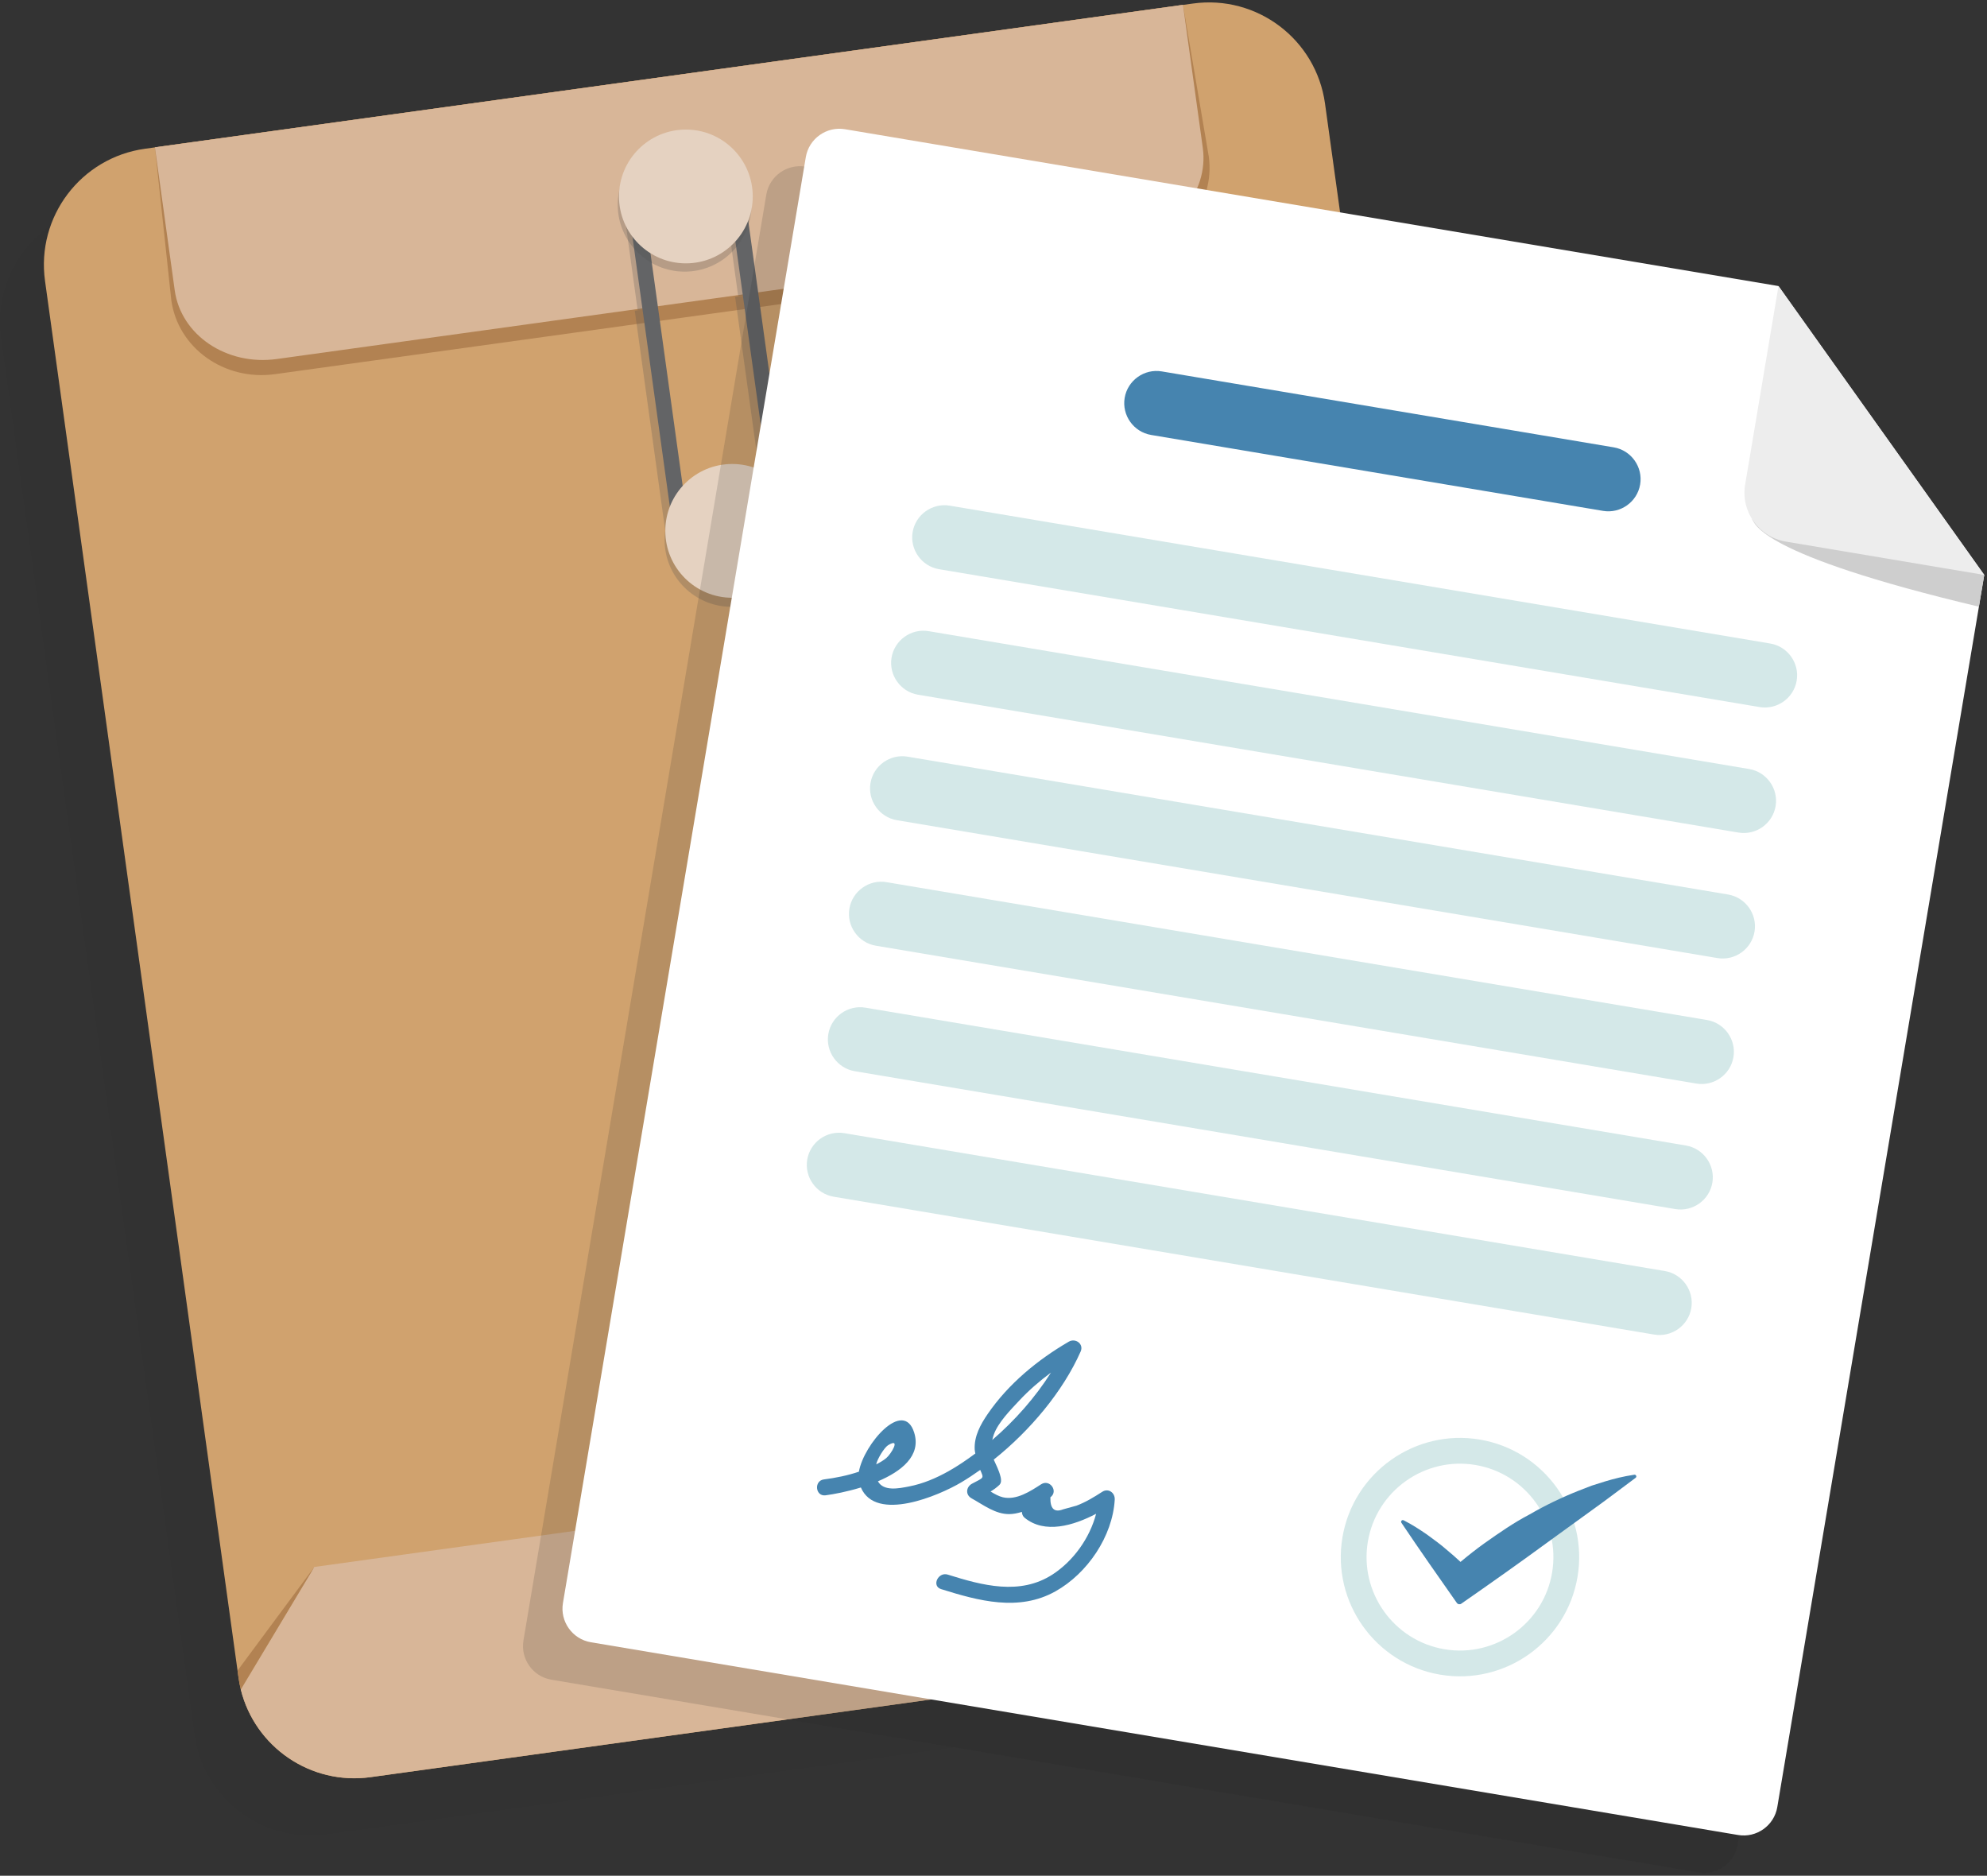 <?xml version="1.0" encoding="UTF-8"?> <svg xmlns="http://www.w3.org/2000/svg" width="677" height="639" viewBox="0 0 677 639" fill="none"><rect x="0" y="0" width="677" height="639" fill="#333333" stroke="none"/> <path opacity="0.15" d="M502.396 530.408L501.948 527.176L436.493 54.752C433.465 32.897 413.322 17.656 391.467 20.684L388.105 21.15L388.102 21.131L37.823 69.663L37.825 69.682L34.451 70.15C12.596 73.178 -2.645 93.321 0.383 115.176L65.975 588.586L66.286 590.832C66.481 592.241 66.733 593.642 67.082 594.976L67.066 595.003C69.486 604.805 75.439 612.986 83.343 618.361C91.242 623.741 101.093 626.316 111.313 624.9L468.329 575.434C488.76 572.603 503.428 554.773 502.754 534.601C502.729 533.209 502.594 531.832 502.396 530.408Z" fill="#232323" fill-opacity="0.15"></path> <path d="M451.45 35.272L517.353 510.928C517.55 512.352 517.685 513.729 517.711 515.121C518.384 535.292 503.716 553.123 483.286 555.954L126.27 605.42C105.839 608.251 86.883 595.134 82.047 575.54C81.693 574.193 81.441 572.777 81.243 571.353L15.34 95.697C12.312 73.842 27.553 53.699 49.408 50.671L406.424 1.206C428.279 -1.824 448.422 13.417 451.45 35.272Z" fill="#D0A26E"></path> <path d="M403.06 1.65L411.847 53.295C414.106 69.599 401.96 84.753 384.717 87.142L93.677 127.466C76.435 129.855 60.626 118.574 58.367 102.27L52.781 50.181L403.06 1.65Z" fill="#B28252"></path> <path d="M517.687 515.104C518.36 535.275 503.692 553.106 483.262 555.937L126.246 605.402C105.815 608.233 86.86 595.116 82.023 575.522L107.06 533.813L482.316 481.82L517.687 515.104Z" fill="#D8B698"></path> <path d="M403.059 1.65L409.806 50.344C411.927 65.651 399.795 79.979 382.709 82.346L94.305 122.305C77.219 124.672 61.648 114.183 59.528 98.876L52.781 50.182L403.059 1.65Z" fill="#D8B698"></path> <path d="M107.085 533.83L82.049 575.539C81.695 574.192 81.443 572.776 81.245 571.352L80.934 569.106L107.085 533.83Z" fill="#B28252"></path> <path d="M516.907 507.697L517.355 510.929C517.552 512.353 517.687 513.73 517.713 515.122L482.342 481.838L516.907 507.697Z" fill="#B28252"></path> <path opacity="0.25" d="M217.902 75.551L213.18 76.205L217.264 105.692L221.987 105.038L217.902 75.551Z" fill="#515151"></path> <path opacity="0.25" d="M255.576 100.411L250.461 101.119L259.524 166.546L264.639 165.837L255.576 100.411Z" fill="#515151"></path> <path opacity="0.25" d="M221.392 105.147L216.277 105.855L227.09 183.917L232.205 183.208L221.392 105.147Z" fill="#515151"></path> <path opacity="0.25" d="M252.148 70.755L247.426 71.41L251.513 100.897L256.236 100.243L252.148 70.755Z" fill="#515151"></path> <path d="M251.869 198.162C240.996 199.668 230.922 192.046 229.415 181.169L213.946 69.52C212.439 58.644 220.062 48.569 230.935 47.063C241.811 45.556 251.886 53.179 253.393 64.055L268.862 175.704C270.368 186.58 262.745 196.655 251.869 198.162ZM231.663 52.325C223.692 53.429 218.102 60.817 219.207 68.792L234.676 180.441C235.781 188.416 243.168 194.005 251.14 192.901C259.115 191.796 264.704 184.409 263.599 176.434L248.13 64.785C247.025 56.809 239.638 51.22 231.663 52.325Z" fill="#636466"></path> <path opacity="0.25" d="M233.258 92.537C245.844 92.537 256.047 82.334 256.047 69.748C256.047 57.162 245.844 46.959 233.258 46.959C220.672 46.959 210.469 57.162 210.469 69.748C210.469 82.334 220.672 92.537 233.258 92.537Z" fill="#515151"></path> <path opacity="0.25" d="M249.223 206.711C261.809 206.711 272.012 196.508 272.012 183.922C272.012 171.336 261.809 161.133 249.223 161.133C236.637 161.133 226.434 171.336 226.434 183.922C226.434 196.508 236.637 206.711 249.223 206.711Z" fill="#515151"></path> <path d="M233.685 89.715C246.272 89.715 256.474 79.512 256.474 66.926C256.474 54.34 246.272 44.137 233.685 44.137C221.099 44.137 210.896 54.34 210.896 66.926C210.896 79.512 221.099 89.715 233.685 89.715Z" fill="#E5D2C1"></path> <path d="M249.471 203.637C262.057 203.637 272.26 193.434 272.26 180.848C272.26 168.262 262.057 158.059 249.471 158.059C236.885 158.059 226.682 168.262 226.682 180.848C226.682 193.434 236.885 203.637 249.471 203.637Z" fill="#E5D2C1"></path> <path opacity="0.15" d="M639.153 175.689L626.183 157.492L592.5 110.207L592.499 110.214L592.493 110.206L274.444 56.777C268.157 55.721 262.15 60.001 261.094 66.287L178.346 558.865C177.29 565.151 181.57 571.159 187.856 572.215L578.742 637.88C585.028 638.936 591.036 634.656 592.092 628.37L662.607 208.613L639.153 175.689Z" fill="#232323"></path> <path d="M676.063 195.855L605.548 615.612C604.492 621.899 598.484 626.178 592.198 625.122L201.313 559.457C195.027 558.401 190.747 552.394 191.803 546.108L274.551 53.529C275.607 47.243 281.615 42.964 287.901 44.02L605.95 97.448L628.505 129.11L652.611 162.931L676.063 195.855Z" fill="white"></path> <path d="M596.879 176.693C598.076 178.388 598.83 188.78 674.239 206.676L676.057 195.851L596.879 176.693Z" fill="#CECECE"></path> <path d="M594.588 165.127C593.056 174.244 599.263 182.957 608.38 184.489L676.056 195.858L605.956 97.451L594.588 165.127Z" fill="#EDEDED"></path> <path d="M379.806 510.874C379.94 508.541 377.65 506.85 375.546 508.208C372.752 510.012 369.864 511.779 366.731 512.938C365.237 513.349 363.743 513.761 362.249 514.172C359.236 515.354 357.779 513.99 357.879 510.08C360.725 508.01 357.656 503.755 354.723 505.65C351.104 507.989 346.299 511.167 341.675 510.064C340.328 509.743 338.904 508.973 337.51 508.115C338.537 507.478 339.528 506.783 340.476 505.891C341.224 505.187 341.144 504.069 340.931 503.184C340.335 500.707 339.324 498.997 338.586 497.241C350.984 487.341 362.18 473.997 368.188 460.428C369.351 457.801 366.414 455.745 364.144 457.066C353.506 463.255 343.555 471.448 336.54 481.673C334.062 485.285 331.869 489.267 332.094 493.797C332.117 494.262 332.234 494.709 332.307 495.164C329.293 497.395 326.245 499.47 323.19 501.181C318.914 503.575 314.5 505.457 309.671 506.394C306.23 507.062 301.052 508.128 299.124 504.629C307.144 501.235 313.907 495.921 311.489 488.086C307.853 476.304 294.293 491.96 292.634 501.358C288.772 502.66 284.76 503.464 280.716 503.988C277.254 504.436 277.788 509.851 281.273 509.4C284.06 509.039 288.584 508.183 293.312 506.732C298.461 518.729 319.996 509.433 327.392 505.059C329.597 503.755 331.796 502.3 333.978 500.747C335.223 503.694 335.375 503.238 331.218 505.425C329.13 506.523 328.861 509.231 331.036 510.435C335.053 512.658 339.085 515.82 343.825 515.805C345.288 515.8 346.736 515.488 348.168 515.051C348.209 515.796 348.472 516.528 349.052 517.006C355.93 522.689 365.781 519.711 373.462 515.697C371.29 523.991 365.715 531.746 358.667 536.338C347.524 543.598 334.644 540.095 322.931 536.417C319.634 535.382 317.306 540.304 320.636 541.35C333.413 545.362 347.141 549.091 359.597 542.12C370.488 536.023 379.085 523.399 379.806 510.874ZM302.579 492.336C307.126 489.562 303.586 495.388 301.956 496.728C300.937 497.566 299.752 498.245 298.54 498.865C298.853 497.102 301.295 493.12 302.579 492.336ZM338.629 488.645C340.109 484.56 344.288 480.328 347.248 477.157C350.574 473.594 354.217 470.459 358.074 467.595C352.809 475.953 345.797 483.911 338.083 490.544C338.229 489.943 338.377 489.34 338.629 488.645Z" fill="#4684AF"></path> <path d="M546.182 174.04L392.198 148.172C386.245 147.172 382.193 141.483 383.193 135.53C384.193 129.577 389.882 125.525 395.835 126.525L549.818 152.393C555.771 153.393 559.824 159.082 558.823 165.035C557.824 170.987 552.135 175.04 546.182 174.04Z" fill="#4684AF"></path> <path d="M599.516 240.872L319.952 193.908C313.999 192.908 309.946 187.219 310.947 181.266C311.947 175.313 317.636 171.26 323.589 172.261L603.153 219.225C609.106 220.225 613.159 225.914 612.158 231.867C611.158 237.819 605.469 241.872 599.516 240.872Z" fill="#D4E8E8"></path> <path d="M592.334 283.626L312.77 236.662C306.817 235.662 302.765 229.973 303.765 224.02C304.765 218.067 310.454 214.015 316.407 215.015L595.971 261.979C601.924 262.979 605.976 268.668 604.976 274.621C603.976 280.573 598.287 284.626 592.334 283.626Z" fill="#D4E8E8"></path> <path d="M585.153 326.378L305.588 279.414C299.635 278.414 295.583 272.725 296.583 266.772C297.583 260.819 303.272 256.767 309.225 257.767L588.789 304.731C594.742 305.731 598.794 311.42 597.794 317.373C596.795 323.326 591.106 327.378 585.153 326.378Z" fill="#D4E8E8"></path> <path d="M577.971 369.132L298.407 322.168C292.454 321.168 288.402 315.479 289.402 309.526C290.402 303.573 296.091 299.521 302.044 300.521L581.608 347.485C587.561 348.485 591.613 354.174 590.613 360.127C589.612 366.08 583.924 370.132 577.971 369.132Z" fill="#D4E8E8"></path> <path d="M570.787 411.886L291.223 364.922C285.27 363.922 281.217 358.233 282.218 352.28C283.218 346.327 288.907 342.275 294.86 343.275L574.424 390.239C580.377 391.239 584.429 396.928 583.429 402.881C582.429 408.834 576.74 412.886 570.787 411.886Z" fill="#D4E8E8"></path> <path d="M563.606 454.642L284.041 407.678C278.088 406.678 274.036 400.989 275.036 395.036C276.036 389.083 281.725 385.031 287.678 386.031L567.242 432.995C573.195 433.995 577.247 439.684 576.247 445.637C575.248 451.59 569.559 455.642 563.606 454.642Z" fill="#D4E8E8"></path> <path d="M490.709 570.503C468.626 566.793 453.679 545.81 457.389 523.727C461.099 501.644 482.082 486.697 504.165 490.407C526.248 494.117 541.195 515.1 537.485 537.183C533.775 559.266 512.792 574.213 490.709 570.503ZM502.71 499.066C485.403 496.159 468.955 507.874 466.048 525.182C463.141 542.489 474.856 558.936 492.164 561.844C509.471 564.751 525.918 553.035 528.826 535.728C531.733 518.421 520.017 501.974 502.71 499.066Z" fill="#D4E8E8"></path> <path d="M556.846 502.387L556.564 502.429C553.181 502.94 549.991 503.726 546.908 504.658L542.317 506.106L537.91 507.812C532.068 510.134 526.486 512.821 521.179 515.895C515.716 518.749 510.71 522.244 505.724 525.768C502.939 527.759 500.253 529.889 497.616 532.088C496.142 530.707 494.619 529.359 493.03 528.059C490.913 526.169 488.511 524.483 486.174 522.75C483.741 521.085 481.261 519.455 478.486 518.035L478.231 517.903C478.048 517.81 477.821 517.816 477.639 517.938C477.37 518.118 477.298 518.482 477.478 518.751C483.643 527.951 490.004 537.01 496.368 546.067C496.716 546.548 497.396 546.669 497.877 546.322C507.903 539.35 517.878 532.307 527.728 525.088L542.563 514.344C547.535 510.799 552.371 507.067 557.281 503.437C557.45 503.312 557.545 503.1 557.512 502.879C557.464 502.56 557.166 502.339 556.846 502.387Z" fill="#4684AF"></path> </svg> 